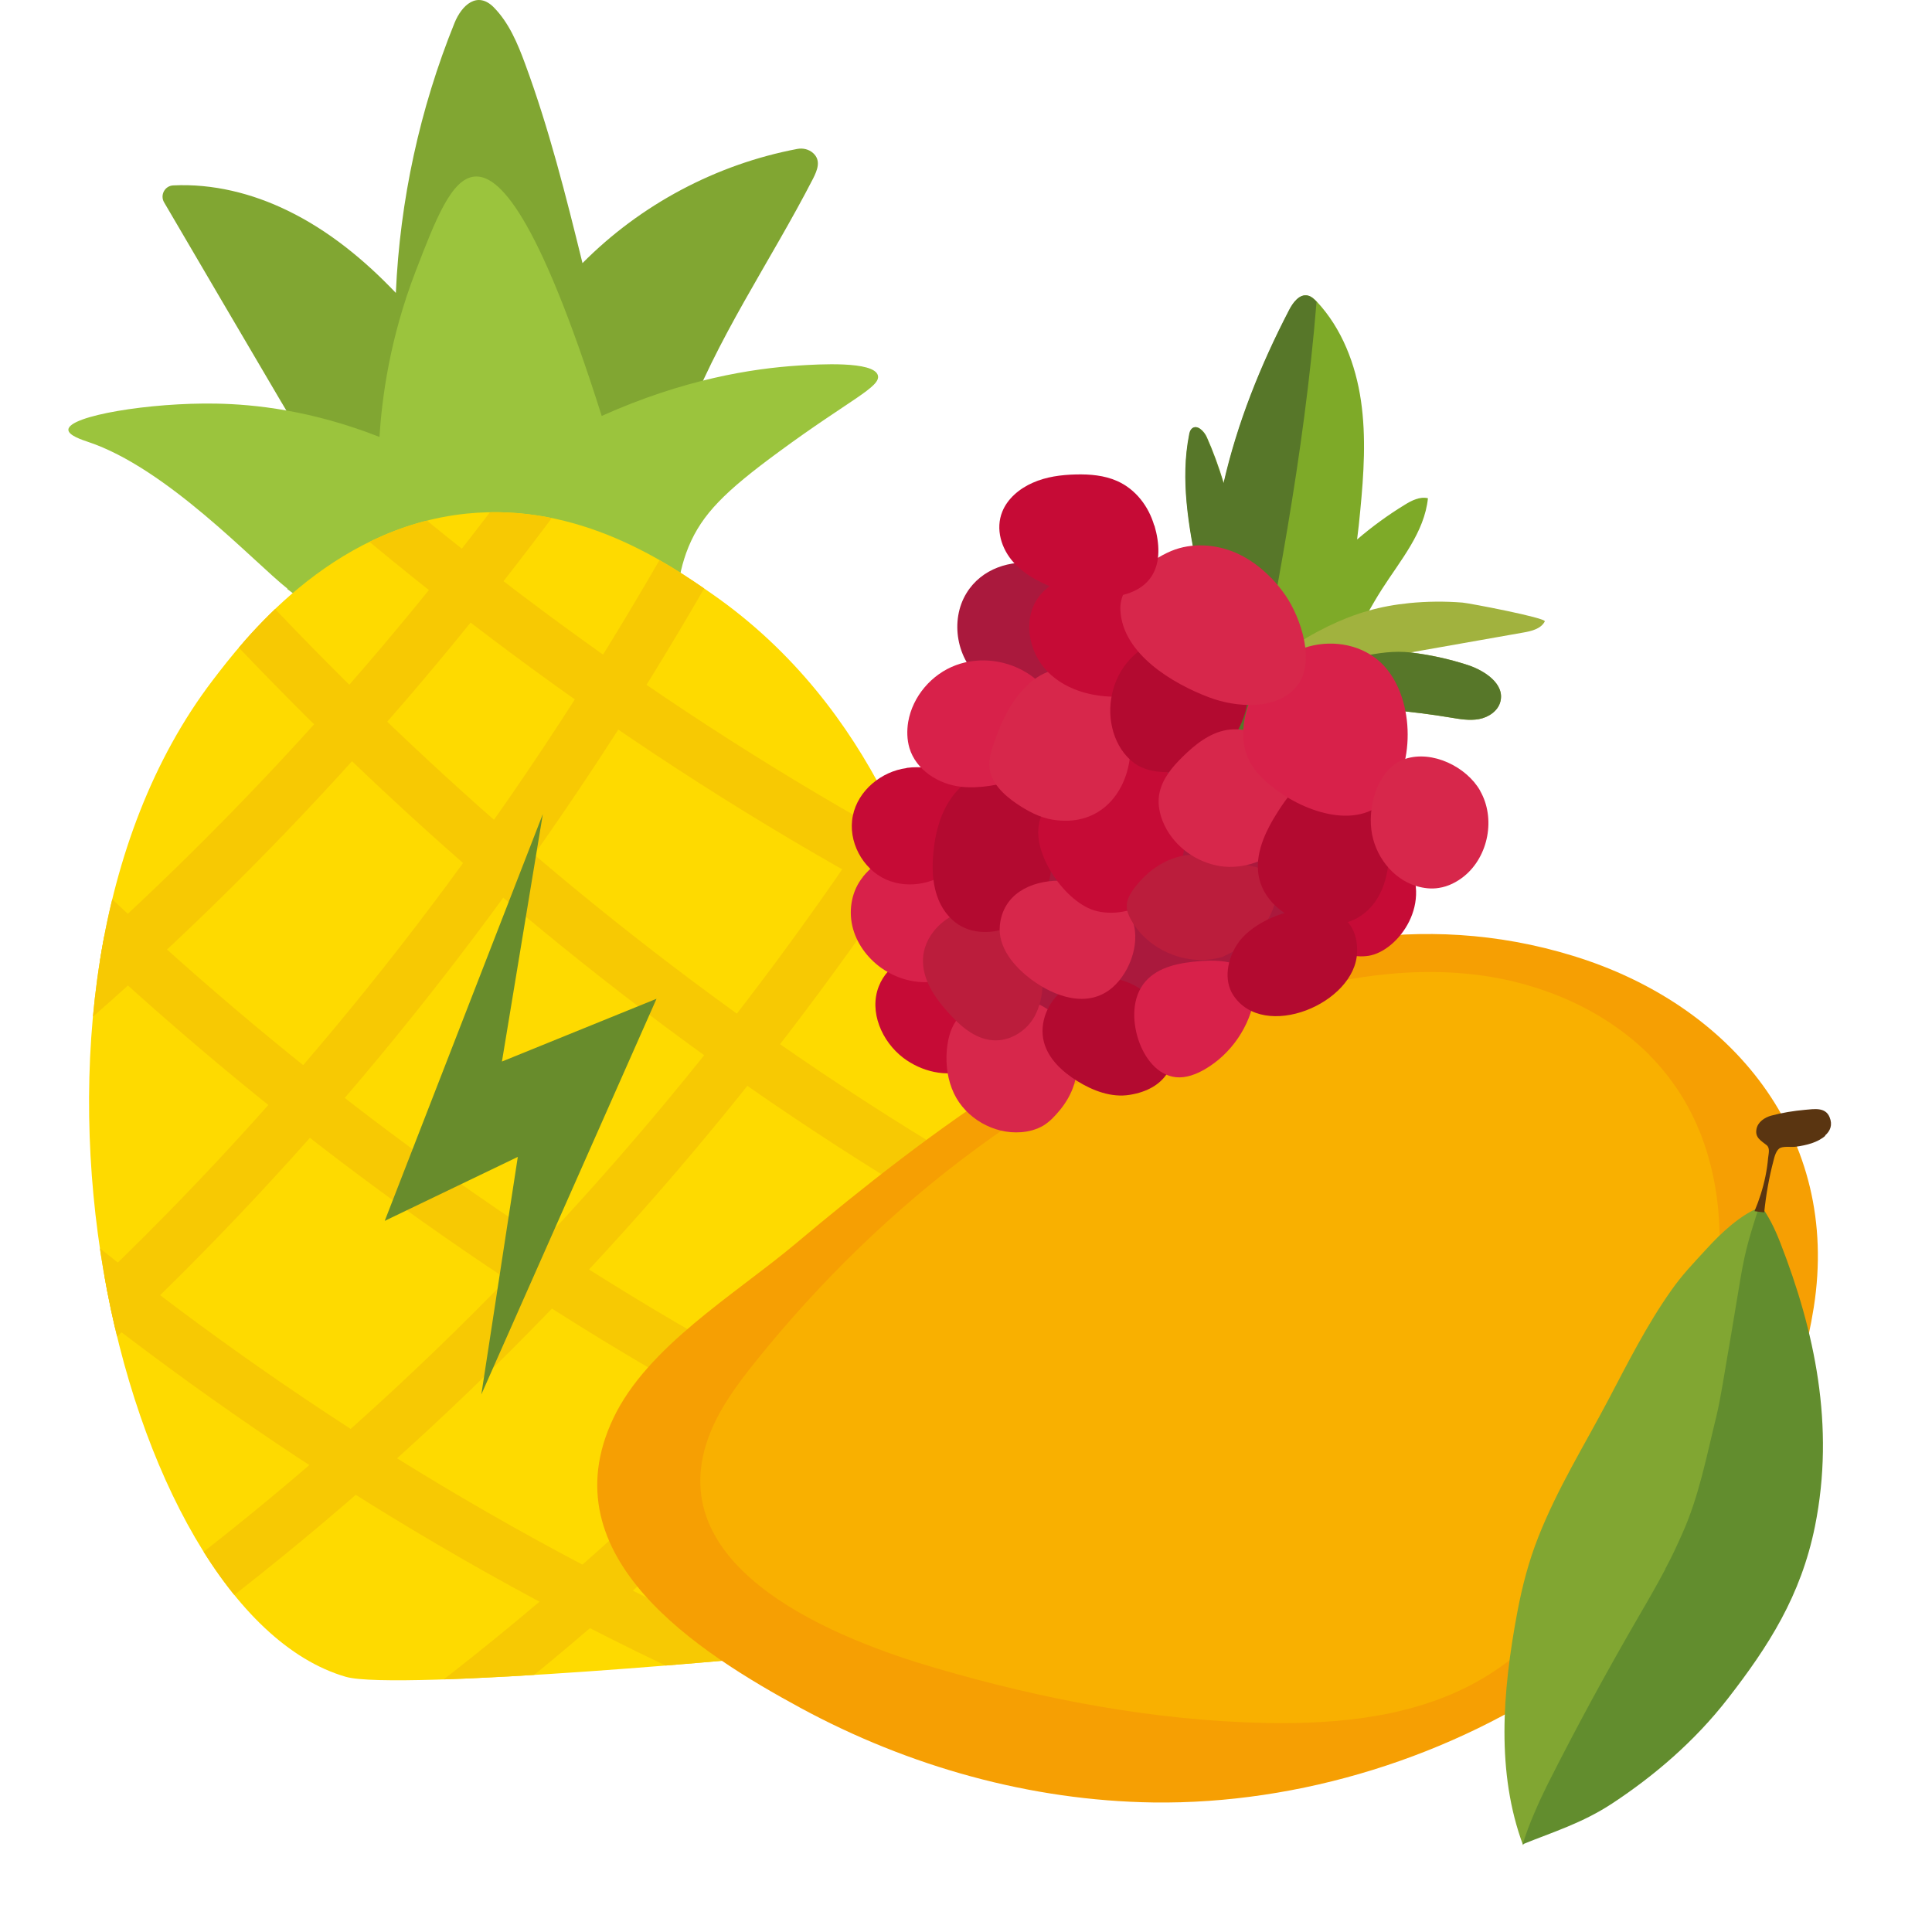 <?xml version="1.0" encoding="UTF-8"?> <svg xmlns="http://www.w3.org/2000/svg" xmlns:xlink="http://www.w3.org/1999/xlink" id="Layer_1" data-name="Layer 1" viewBox="0 0 109.62 108.66"> <defs> <style> .cls-1 { fill: #f69f03; } .cls-2 { fill: #5a3511; } .cls-3 { fill: #688c2c; } .cls-4 { fill: #ccd745; } .cls-5 { fill: #f9b000; } .cls-6 { fill: #7eaa28; } .cls-7 { fill: #a1b23e; } .cls-8 { fill: #b30a30; } .cls-9 { fill: #81a632; } .cls-10 { fill: #aa193d; } .cls-11 { fill: #feda00; } .cls-12 { clip-path: url(#clippath-1); } .cls-13 { fill: #bb1d3c; } .cls-14 { fill: #d7274b; } .cls-15 { fill: #c60b36; } .cls-16 { clip-path: url(#clippath); } .cls-17 { clip-rule: evenodd; } .cls-17, .cls-18, .cls-19 { fill: none; } .cls-20 { fill: #628d2e; } .cls-21 { fill: #d8214a; } .cls-19 { stroke: #f7c903; stroke-miterlimit: 10; stroke-width: 3px; } .cls-22 { fill: #577729; } .cls-23 { fill: #9bc43d; } </style> <clipPath id="clippath"> <polygon class="cls-17" points="916.19 -340.17 1242.17 -340.17 1273.35 -295.33 1273.35 -208.36 1284.69 -197.02 1284.69 -174.34 1664.53 -174.34 1664.53 -197.02 1675.87 -208.36 1675.87 -295.33 1707.05 -340.17 2033.04 -340.17 2033.04 -174.34 2033.04 157.31 539.18 157.31 539.18 -174.34 536.34 -178.59 536.34 -557.02 570.36 -557.02 570.36 -548.52 882.17 -548.52 882.17 -557.02 916.19 -557.02 916.19 -340.17"></polygon> </clipPath> <clipPath id="clippath-1"> <path class="cls-18" d="m45.25,93.81c9.6-3.54,12.52-23.79,8.54-38.94-1.14-4.33-4-14.65-13.4-21.18-2.47-1.71-7.49-5.2-13.9-4.55-7.81.79-12.72,7.23-14.43,9.47-13.61,17.87-5.38,52.78,7.56,56.53,2.86.83,25.26-1.2,25.62-1.34Z"></path> </clipPath> </defs> <g class="cls-16"> <path class="cls-4" d="m542.6,99.58c18.85-13.98,20.45-44.5,6.52-63.64-14.25-19.59-40.16-27.97-64.36-26.89-24.2,1.09-47.24,10.26-69.47,19.89,18.06-18.41,13.98-53.29-7.83-67.03-21.81-13.75-55.04-2.37-63.85,21.86l-41.28-79.72-42.03,50.22c3.39-32.27-22.92-66.11-55.37-66.38-32.44-.27-59.76,38.63-44.97,67.52l-64.64-37.49c-10.94,49.81,7.57,104.97,46.35,138.11l-50.42,33.17c-22.56,14.84-17.91,49.19,7.78,57.5l101.59,32.87c-27.2,6.43-36.58,45.3-20.42,68.11,13.82,19.5,38.69,26.62,61.6,25.41,22.82-1.2,47.59-23.63,69.25-17.53,19.75,5.57,29.08,33.39,51.16,39.86,10.97,3.22,22.81,2.99,33.73-.32,3.95-1.2,28.44-18.31,28.25-18.37l73.64,23.73c34.39,11.08,69.18-15.82,67.12-51.88-.72-12.55-1.43-25.1-2.15-37.64-.44-7.76-1-15.53-1.33-23.3-.22-5.13-.37-5.48,5.54-5.46,8.05.03,16.1.29,24.15.43"></path> </g> <g> <g> <path class="cls-9" d="m18.15,25.93c-.88-.92-1.57-2.06-2.22-3.17-2.21-3.76-4.42-7.52-6.62-11.28-.24-.41.04-.94.52-.96,2.24-.11,4.48.45,6.49,1.43,2.33,1.13,4.36,2.8,6.14,4.67.23-5.25,1.36-10.45,3.33-15.32.41-1.01,1.29-1.82,2.22-.89.87.88,1.36,2.06,1.78,3.2,1.36,3.68,2.32,7.5,3.26,11.32,3.29-3.32,7.59-5.61,12.19-6.48.32-.06.66.02.9.24.46.42.23.97,0,1.43-2.43,4.73-5.53,9.14-7.35,14.14-.19.51-.38,1.05-.8,1.39-.38.3-.88.39-1.36.47-3.02.5-6.04,1-9.06,1.49-2.76.46-5.82.86-8.19-.64-.46-.29-.87-.64-1.24-1.03Z"></path> <path class="cls-23" d="m16.31,33.4c-1.94-1.54-6.84-6.84-11.32-8.33-.29-.1-1.12-.36-1.11-.69.01-.79,4.65-1.55,8.39-1.48,2.18.04,5.41.38,9.26,1.89.14-2.18.57-5.55,2.05-9.39,1.14-2.96,2.03-5.25,3.33-5.38,1.36-.14,3.58,2.04,7.23,13.58,4.66-2.09,8.54-2.69,11.17-2.86,1.09-.07,4.28-.27,4.5.56.18.65-1.6,1.38-5.61,4.33-3.07,2.25-4.36,3.54-5.13,5.39-.39.95-.54,1.81-.6,2.37-13.36,3.82-19.28,2.32-22.17.03Z"></path> <path class="cls-11" d="m45.25,93.81c9.6-3.54,12.52-23.79,8.54-38.94-1.14-4.33-4-14.65-13.4-21.18-2.47-1.71-7.49-5.2-13.9-4.55-7.81.79-12.72,7.23-14.43,9.47-13.61,17.87-5.38,52.78,7.56,56.53,2.86.83,25.26-1.2,25.62-1.34Z"></path> <g class="cls-12"> <g> <path class="cls-19" d="m1.89,21c15.26,19.33,37.87,41.27,69.97,55.52,4.25,1.89,8.46,3.54,12.59,5"></path> <path class="cls-19" d="m-15.3,29.57C-.04,48.9,22.57,70.84,54.67,85.09c4.25,1.89,8.46,3.54,12.59,5"></path> <path class="cls-19" d="m-27.3,39.59c15.26,19.33,37.87,41.27,69.97,55.52,4.25,1.89,8.46,3.54,12.59,5"></path> <path class="cls-19" d="m-36.28,52.09C-21.02,71.42,1.59,93.36,33.69,107.61c4.25,1.89,8.46,3.54,12.59,5"></path> <path class="cls-19" d="m.46,8.91c16.48,18.31,40.46,38.74,73.41,50.89,4.36,1.61,8.67,2.99,12.88,4.18"></path> <path class="cls-19" d="m2.49.27c17.98,16.84,43.61,35.16,77.47,44.46,4.49,1.23,8.89,2.24,13.19,3.06"></path> <path class="cls-19" d="m47.47,15.59c-10.32,22.37-27.16,48.99-55.03,70.36-3.69,2.83-7.39,5.43-11.07,7.81"></path> <path class="cls-19" d="m66.19,19.89c-10.32,22.37-27.16,48.99-55.03,70.36-3.69,2.83-7.39,5.43-11.07,7.81"></path> <path class="cls-19" d="m80.2,26.83c-10.32,22.37-27.16,48.99-55.03,70.36-3.69,2.83-7.39,5.43-11.07,7.81"></path> <path class="cls-19" d="m91.86,36.89c-10.32,22.37-27.16,48.99-55.03,70.36-3.69,2.83-7.39,5.43-11.07,7.81"></path> <path class="cls-19" d="m46.03,3.5C34.3,25.15,15.77,50.63-13.42,70.16c-3.87,2.59-7.73,4.94-11.55,7.08"></path> <path class="cls-19" d="m42.03-4.42C28.5,16.16,7.87,39.97-22.88,56.94c-4.07,2.25-8.12,4.26-12.11,6.07"></path> </g> </g> <polyline class="cls-3" points="29.38 65.64 29.05 65.8 21.83 69.27 30.8 46.19 28.48 60.23 37.25 56.67 27.31 79.12"></polyline> </g> <g> <g> <path class="cls-1" d="m64.67,57.2c-2.48,1.21-4.89,2.61-7.24,4.12-4.33,2.78-8.39,5.97-12.33,9.28-3.4,2.85-8.36,5.79-10.3,9.87-3.75,7.9,4.9,13.33,10.63,16.44,6.13,3.32,13.03,5.26,20.01,5.36,16.56.22,34.72-10.69,37.47-28.08,1.54-9.72-4.65-17.2-13.67-19.96-8.61-2.64-16.87-.77-24.56,2.98Z"></path> <path class="cls-5" d="m93.59,59.86c-2.55-2.55-6.11-4.08-9.72-4.54-4.42-.56-8.9.33-13.12,1.76-11.01,3.72-20.59,11.1-27.87,20.16-1.08,1.35-2.13,2.76-2.71,4.39-2.66,7.51,7.48,11.43,12.94,13.02,6.09,1.78,12.38,2.98,18.72,3.11,4.24.08,8.65-.37,12.3-2.53,3.77-2.23,6.32-6.03,8.49-9.84,2.06-3.64,3.92-7.47,4.64-11.59.73-4.12.22-8.59-2.13-12.06-.46-.67-.97-1.3-1.54-1.87Z"></path> <g> <path class="cls-9" d="m96.18,86.35c.97-2.43,1.26-5.11,1.72-7.77.34-1.95.64-4.12,1.02-6.14.24-1.24,1.09-2.72.98-3.96-1.14.43-2.26,1.49-3.07,2.38-.81.88-1.37,1.46-1.98,2.32-1.42,2-2.51,4.19-3.65,6.35-1.36,2.57-2.83,4.93-3.91,7.66-.55,1.39-.92,2.8-1.2,4.29-.85,4.52-1.2,9.11.33,13.22,2.01-5.55,5.51-10.27,8.28-15.33.57-1.04,1.04-1.88,1.49-3.01Z"></path> <path class="cls-20" d="m94.49,89.03c-.42.79-.94,1.71-1.48,2.63-1.81,3.12-3.51,6.23-5.22,9.62-.4.8-1.1,2.34-1.39,3.36,1.73-.7,3.38-1.2,5.07-2.31,2.37-1.56,4.68-3.52,6.58-5.97,2.28-2.94,4.13-5.8,4.93-9.76,1.15-5.71-.03-11.11-1.96-16.07-.34-.87-.66-1.51-1.17-2.21-.5,1.63-.78,2.34-1.1,4.24-.18,1.04-.49,2.99-.75,4.46-.14.79-.37,2.33-.61,3.32-.55,2.23-.99,4.58-1.95,6.7-.31.69-.53,1.19-.95,1.97Z"></path> </g> </g> <path class="cls-2" d="m103.57,64.44c-.44.39-1.08.54-1.65.62-.26.04-.64-.03-.88.06-.26.09-.36.52-.42.76-.25.95-.42,1.93-.52,2.91-.18-.02-.36-.04-.55-.07.27-.64.48-1.3.62-1.98.07-.34.12-.68.15-1.03.03-.27.12-.58-.09-.74-.31-.25-.66-.42-.57-.9.07-.41.47-.67.84-.77.63-.17,1.27-.27,1.92-.33.5-.04,1.15-.17,1.39.42.18.44.04.78-.26,1.04Z"></path> </g> <g> <path class="cls-10" d="m50.88,50.15c.15-2.34,1.06-4.55,2.52-6.37.78-.98,1.81-1.64,2.65-2.54.81-.87,1.31-1.73,2.42-2.34-.52.15-1.06.3-1.6.22-.42-.06-.8-.27-1.14-.53-1.45-1.12-1.85-3.38-.89-4.94.85-1.39,2.5-1.91,4.04-1.68.74.11,1.36.32,1.85.9.49.57.59,1.47,1.32,1.84.92.47,2.16-.45,2.94-.82,2.47-1.17,5.65-.61,7.57,1.34.87.89,1.47,2,2.19,3.01,1.24,1.76,2.83,3.28,3.86,5.18.49.91.85,1.94.7,2.96-.13.85-.59,1.61-1.05,2.34-.9,1.45-1.82,2.91-3.03,4.11-1.19,1.18-2.62,2.07-4.05,2.93-2.37,1.43-4.78,2.8-7.22,4.11-2.68,1.44-6.96,3.09-9.37.26-2.27-2.67-3.95-6.44-3.72-9.97Z"></path> <path class="cls-6" d="m74.66,38.93c1.67-1.48,2.55-3.62,3.75-5.5,1.05-1.64,2.41-3.22,2.61-5.16-.46-.11-.93.13-1.33.38-.95.58-1.85,1.24-2.69,1.96.07-.55.13-1.09.18-1.64.2-2.07.34-4.17.04-6.23-.3-2.06-1.08-4.1-2.5-5.62-.14-.15-.3-.3-.51-.35-.47-.1-.83.39-1.05.82-1.62,3.12-2.94,6.41-3.72,9.83-.29-.96-.62-1.85-.96-2.61-.15-.35-.56-.75-.84-.49-.09.08-.12.21-.15.33-.52,2.57-.03,5.19.47,7.72.18.93.3,2.81.79,4.14.01.17.03.34.05.51.2,1.92.88,3.38,1.44,5.18.33,1.06,1.72-.82,2.42-1.89.74-.39,1.44-.87,2.02-1.39Z"></path> <path class="cls-7" d="m79.95,34.22c1.01-.1,2.02-.11,3.03-.03.37.03,4.78.87,4.67,1.07-.22.42-.75.55-1.22.63-2.13.38-4.27.75-6.4,1.13,1.1.13,2.19.37,3.24.71.98.32,2.12,1.08,1.86,2.08-.14.53-.67.89-1.21.99-.54.1-1.1,0-1.64-.09-4.19-.7-8.48-.76-12.69-.17,1.44-2.71,5.1-5.05,8.02-5.88.76-.22,1.55-.36,2.35-.44Z"></path> <path class="cls-22" d="m70.22,42.2c-.56-1.8-1.24-3.26-1.44-5.18-.02-.17-.03-.34-.05-.51-.48-1.33-.6-3.21-.79-4.14-.5-2.53-.98-5.15-.47-7.72.02-.12.06-.25.15-.33.28-.26.68.14.84.49.34.76.67,1.65.96,2.61.78-3.42,2.1-6.71,3.72-9.83.22-.43.59-.92,1.05-.82.2.04.36.2.51.35-.71,8.74-2.35,17.03-4.05,25.63-.38-.23-.65-.16-.44-.56Z"></path> <path class="cls-22" d="m69.59,40.54c4.21-.58,8.5-.53,12.69.17.54.09,1.1.19,1.64.09.54-.1,1.08-.46,1.21-.99.26-1-.88-1.76-1.86-2.08-1.05-.34-2.14-.58-3.24-.71-1.82-.21-3.7.52-5.49.88-2.26.45-4.72,1.02-6.14,2.83.53-.04.67-.13,1.19-.2Z"></path> <path class="cls-15" d="m53.29,53.96c-1.42-.08-2.92.69-3.43,2.01-.56,1.43.17,3.12,1.39,4.05,1.03.78,2.43,1.12,3.65.7,3.92-1.36,1.88-6.55-1.61-6.76Z"></path> <path class="cls-14" d="m56.08,56.75c-.73.18-1.44.58-1.86,1.21-.32.48-.45,1.07-.5,1.64-.07.83.05,1.69.41,2.45.67,1.4,2.25,2.31,3.8,2.19.44-.03.88-.15,1.26-.37.38-.23.68-.56.96-.9,2.51-3.07-.2-7.2-4.08-6.22Z"></path> <path class="cls-21" d="m48.96,49.76c-.62.76-.82,1.82-.6,2.78.22.96.84,1.8,1.63,2.37,1.1.79,2.6,1.08,3.85.55,5.23-2.21-1.07-10.35-4.89-5.7Z"></path> <path class="cls-15" d="m51.44,43.58c-1.44.19-2.76,1.28-3.05,2.7-.3,1.44.54,3.02,1.88,3.62,1.34.6,3.05.21,4.03-.88,2.27-2.51.45-5.89-2.86-5.45Z"></path> <path class="cls-13" d="m55.56,51.59c-1.63-.05-3.24,1.36-3.19,3,.03,1.09.7,2.05,1.43,2.86.67.75,1.49,1.48,2.49,1.57,1.04.1,2.07-.58,2.5-1.53,1.11-2.39-.42-5.82-3.23-5.91Z"></path> <path class="cls-8" d="m63.5,55.58c-1.08-.26-2.29-.08-3.17.59-.88.67-1.38,1.87-1.1,2.95.25.96,1.04,1.68,1.88,2.21.9.56,1.95.96,2.99.79,4.15-.67,2.62-5.76-.6-6.54Z"></path> <path class="cls-8" d="m57.88,44.09c-1.13-.64-2.64-.21-3.53.73-.89.94-1.27,2.26-1.39,3.55-.08.81-.06,1.64.19,2.41.25.77.77,1.48,1.5,1.83.47.23,1,.3,1.52.26,1.92-.15,3.55-1.99,3.47-3.92-.07-1.57-.23-3.99-1.76-4.85Z"></path> <path class="cls-14" d="m56.73,52.51c-.12,1.23.79,2.32,1.78,3.06,1.31.98,3.21,1.67,4.61.46,1.04-.9,1.67-2.73,1.05-4-1.28-2.62-7.09-3.04-7.44.48Z"></path> <path class="cls-15" d="m58.96,46.69c.24-.95.85-1.77,1.51-2.5.53-.59,1.1-1.15,1.8-1.53.7-.37,1.54-.54,2.29-.3.71.22,1.29.78,1.66,1.43.37.65.57,1.38.74,2.11.17.78.32,1.57.21,2.36-.29,2.19-2.72,3.95-4.92,3.44-1.78-.41-3.72-3.28-3.28-5.01Z"></path> <path class="cls-21" d="m71.19,56.54c-.27,1.7-1.33,3.25-2.81,4.12-.5.29-1.08.52-1.66.46-1.06-.11-1.8-1.12-2.13-2.13-.36-1.1-.36-2.41.39-3.29.75-.87,1.99-1.08,3.14-1.17,1.41-.11,3.37.1,3.07,2.01Z"></path> <path class="cls-13" d="m69.33,54.3c-1.94.57-4.21-.37-5.17-2.14-.12-.22-.22-.45-.23-.7-.02-.39.19-.75.42-1.06.79-1.06,2-1.88,3.33-1.9.61,0,1.21.15,1.8.31,1.75.47,3.54.26,2.84,2.49-.48,1.53-1.58,2.37-2.98,3Z"></path> <path class="cls-21" d="m57.94,44.1c-1.13.47-2.46.65-3.41.54-1.29-.14-2.56-.96-2.93-2.2-.14-.48-.15-.99-.07-1.48.25-1.45,1.33-2.71,2.71-3.22,1.38-.51,2.99-.28,4.2.55,1,.68,1.73,1.8,1.79,3,.07,1.33-.99,2.27-2.3,2.81Z"></path> <path class="cls-14" d="m61.41,38.18c-.49-.18-1.02-.26-1.53-.17-.6.1-1.13.44-1.57.85-.94.88-1.5,2.09-1.92,3.31-.15.44-.29.9-.25,1.36.08.88.8,1.56,1.53,2.06.63.43,1.32.8,2.07.92,4.99.8,6-6.74,1.68-8.33Z"></path> <path class="cls-15" d="m63.57,32.92c-1.58-.51-3.57-.42-4.59.89-.98,1.24-.65,3.19.47,4.31,1.11,1.12,2.8,1.51,4.38,1.39,1.65-.13,4.23-1.32,3.81-3.41-.32-1.57-2.71-2.75-4.06-3.18Z"></path> <path class="cls-8" d="m67.85,36.08c-1.46-.21-3.01.4-3.93,1.55-.92,1.15-1.18,2.79-.66,4.17.25.66.69,1.27,1.3,1.63.69.39,1.52.43,2.3.34,4.13-.43,5.92-6.96.98-7.69Z"></path> <path class="cls-15" d="m77.66,54.23c-.4.06-.83.05-1.26-.13-.76-.32-1.43-1.17-1.73-2.1-.3-.93-.26-1.9.05-2.65.63-1.55,3.62-2.69,5-.67,1.69,2.48-.38,5.28-2.06,5.55Z"></path> <path class="cls-14" d="m72.46,42.23c-.82-.61-1.85-.98-2.86-.81-.98.17-1.8.83-2.51,1.53-.58.57-1.13,1.23-1.3,2.03-.15.71.05,1.46.41,2.09.66,1.16,1.92,1.97,3.25,2.1,1.33.12,2.71-.44,3.58-1.46,1.68-1.98,1.45-3.97-.57-5.47Z"></path> <path class="cls-8" d="m77.16,44.42c-.72-.58-1.77-.73-2.62-.38-.89.36-1.5,1.18-2.02,1.99-.73,1.14-1.37,2.47-1.08,3.79.32,1.42,1.71,2.43,3.16,2.64.73.11,1.49.04,2.16-.25,2.76-1.21,2.55-6.06.4-7.78Z"></path> <path class="cls-8" d="m70.19,53.59c-.55.85-.77,2.02-.22,2.87,1.73,2.65,6.94.48,7.03-2.43.12-3.79-5.42-2.61-6.81-.44Z"></path> <path class="cls-21" d="m77.99,37.3c-1.21-.88-2.89-1.01-4.27-.43-1.38.58-2.44,1.81-2.92,3.22-.34,1.02-.39,2.18.11,3.13.35.66.94,1.17,1.54,1.62,1.81,1.35,5.06,2.41,6.58.03,1.38-2.15,1.08-6.03-1.04-7.57Z"></path> <path class="cls-14" d="m83.98,44.87c.89,1.55.48,3.71-.9,4.84-.42.34-.91.59-1.44.67-.42.07-.85.02-1.26-.1-1.38-.41-2.39-1.75-2.57-3.19-.19-1.49.42-3.54,1.92-4.03,1.54-.51,3.48.45,4.25,1.8Z"></path> <path class="cls-14" d="m72.12,32.79c-.57-.59-1.24-1.09-1.99-1.42-1.15-.5-2.51-.59-3.67-.11-1.27.53-2.97,1.88-2.89,3.36.12,2.49,2.99,4.18,5.04,4.95,1.51.57,3.81.76,4.96-.62,1.11-1.33.24-3.89-.62-5.15-.25-.36-.52-.7-.83-1.02Z"></path> <path class="cls-15" d="m65.49,29.82c-.31-1.07-1.04-2.06-2.11-2.53-.72-.32-1.54-.39-2.34-.37-.83.02-1.68.13-2.44.47-.76.33-1.44.91-1.73,1.64-.4.98-.06,2.11.65,2.89.71.78,1.72,1.27,2.77,1.6.83.26,1.7.44,2.58.37,2.63-.21,3.26-1.91,2.63-4.08Z"></path> </g> </g> </svg> 